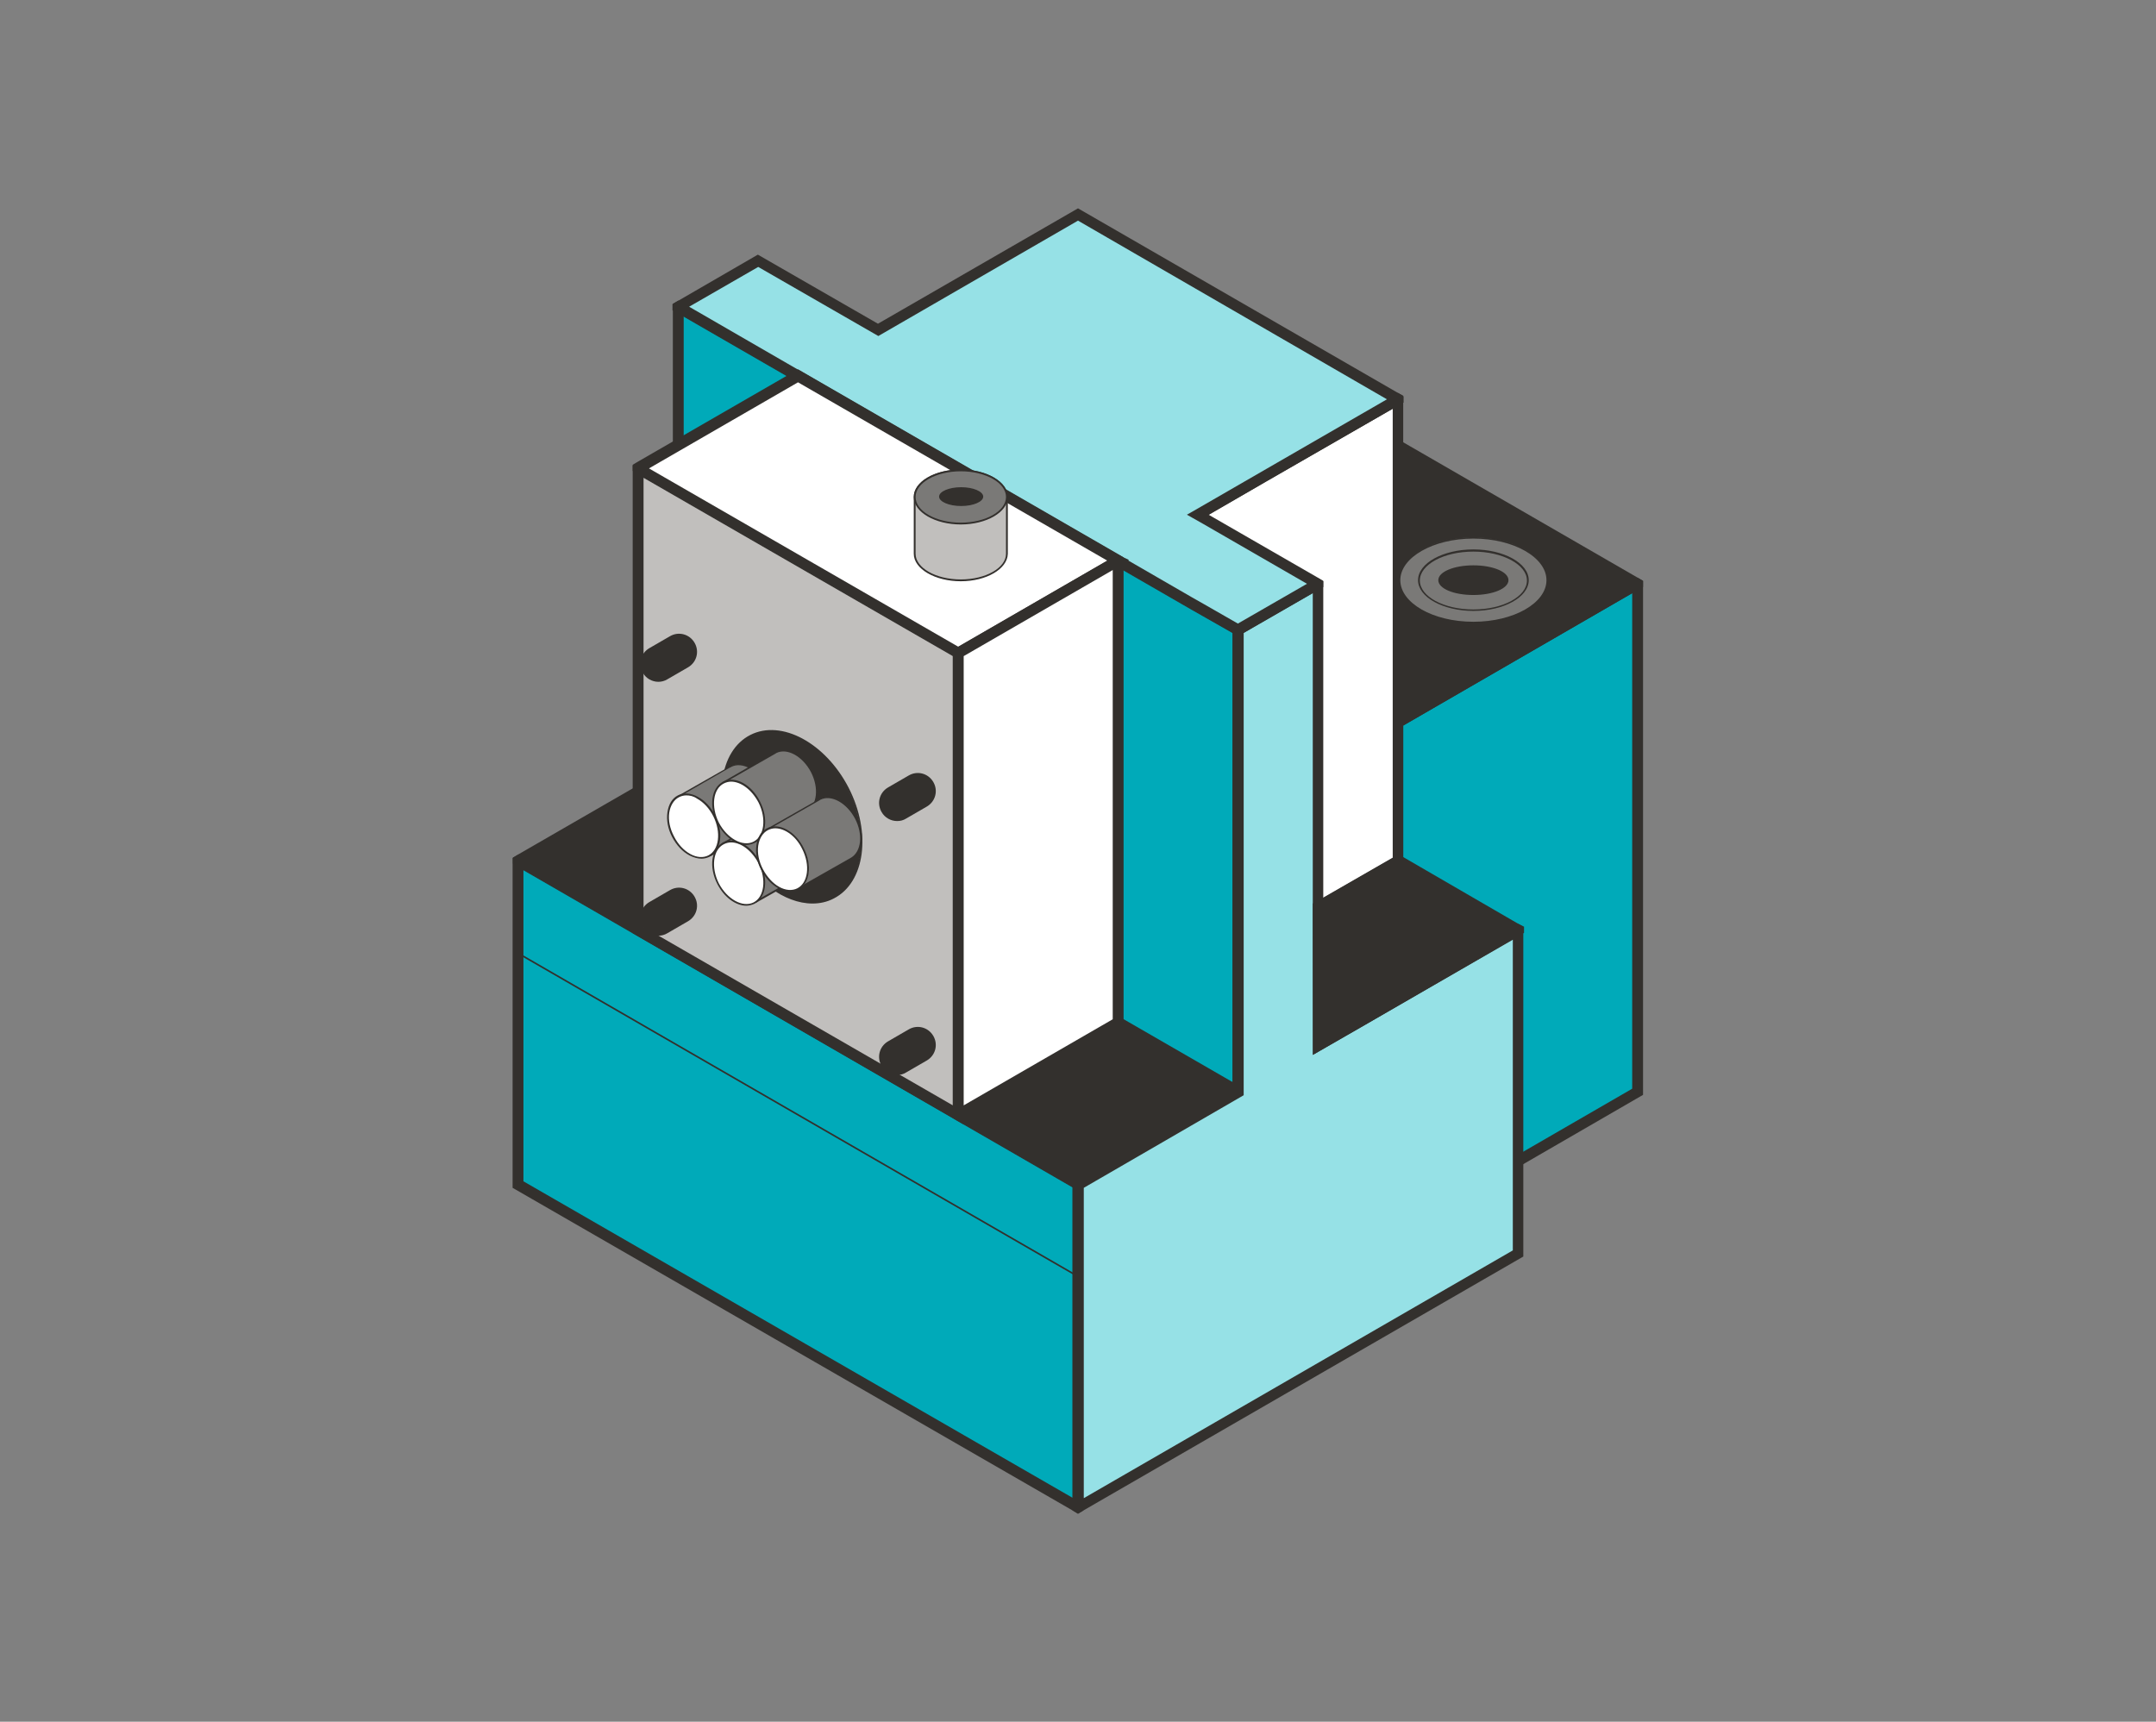 <?xml version="1.0" encoding="utf-8"?>
<!-- Generator: Adobe Illustrator 26.2.1, SVG Export Plug-In . SVG Version: 6.00 Build 0)  -->
<svg version="1.1" id="KSR-OS-150" xmlns="http://www.w3.org/2000/svg" xmlns:xlink="http://www.w3.org/1999/xlink" x="0px" y="0px"
	 width="596px" height="476px" viewBox="0 0 596 476" style="enable-background:new 0 0 596 476;" xml:space="preserve">
<rect x="0" y="0" width="596" height="476" fill="#808080" stroke="none"/>
<style type="text/css">
	.st0{fill:#00AAB9;}
	.st1{fill:#33302D;}
	.st2{fill:#FFFFFF;}
	.st3{fill:#96E1E6;}
	.st4{fill:#C1BFBD;}
	.st5{fill:#7A7977;}
	.st6{fill:none;}
</style>
<g>
	<g>
		<polygon class="st0" points="386.4,199.8 452.8,161.4 452.8,301.9 386.4,340.2 		"/>
		<path class="st1" d="M452.7,159.7l-3,1.7L386.4,198l-1.5,0.9v143.9l69.3-40.1V160.6L452.7,159.7z M451.2,301l-63.3,36.6v-137
			l63.3-36.6V301z"/>
	</g>
	<g>
		<polygon class="st1" points="386.4,199.8 452.8,161.4 375.4,116.8 309.1,155.1 		"/>
		<path class="st1" d="M452.7,159.7l-77.4-44.7l-69.3,40l78.9,45.6l1.5,0.9l1.5-0.9l63.3-36.6l3-1.7v-1.7L452.7,159.7z M386.4,198
			l-74.4-43l63.3-36.6l74.4,42.9L386.4,198z"/>
	</g>
	<g>
		<polygon class="st2" points="331.2,269.9 331.2,142.2 386.5,110.3 386.4,238 		"/>
		<path class="st1" d="M386.4,108.6l-3,1.7l-53.7,31v131.1l58.2-33.6l0-127.7v-1.7L386.4,108.6z M385,113l0,124.2l-52.2,30.1V143.1
			l1.4-0.8l15.9-9.2L385,113L385,113z"/>
	</g>
	<g>
		<polygon class="st0" points="143.3,238 298,327.4 298,416.7 143.2,327.5 		"/>
		<path class="st1" d="M298,325.7l-154.8-89.4l-1.5,0.9v91.2l154.8,89.2l1.5,0.9l1.5-0.9v-91L298,325.7z M296.5,414.1l-151.8-87.5
			v-86l151.8,87.7V414.1z"/>
	</g>
	<g>
		<polygon class="st1" points="143.3,238 298,327.4 342.3,301.8 187.5,212.5 		"/>
		<path class="st1" d="M146.2,238L298,325.7l41.3-23.9l-151.8-87.6L146.2,238z M187.5,210.7l-44.2,25.5l-1.5,0.9v1.7l3,1.7
			l151.8,87.7l1.5,0.9l1.5-0.9l45.8-26.5L187.5,210.7z"/>
	</g>
	<g>
		<polygon class="st0" points="187.5,84.8 342.3,174.2 342.3,301.8 187.5,212.5 		"/>
		<path class="st1" d="M342.3,172.4L342.3,172.4L190.5,84.8l-3-1.7l-1.5,0.9v129.4l157.8,91.1V173.3L342.3,172.4z M340.8,299.2
			L189,211.6V87.4L340.8,175V299.2z"/>
	</g>
	<g>
		<polygon class="st3" points="364.3,289.1 364.3,161.4 342.3,174.2 342.3,301.9 298,327.4 298,416.7 419.7,346.5 419.7,257.2 		"/>
		<path class="st1" d="M419.7,255.4l-42,24.3l-11.8,6.8l-0.1,0.1v-38.3l0-85.9v-1.7l-1.5-0.9l-3,1.7l-19.1,11h0l-1.5,0.9V301
			L298,325.7l-1.5,0.9v91l1.5,0.9l1.5-0.9l121.6-70.2v-91.1L419.7,255.4z M418.2,259.8v85.9l-118.6,68.5v-85.8l44.2-25.6V175
			l19.1-11l0,127.7l0.1-0.1l15.3-8.8L418.2,259.8z"/>
	</g>
	<g>
		<polygon class="st3" points="386.4,110.4 298,59.3 242.7,91.2 209.6,72 187.5,84.8 342.3,174.2 364.3,161.4 331.2,142.3 		"/>
		<path class="st1" d="M386.4,108.6L298,57.6l-55.3,31.9l-33.2-19.1l-22.1,12.8l-1.5,0.9v1.7l3,1.7l140.7,81.2l3,1.7l8.1,4.6
			l1.5,0.9l1.5-0.9l19.1-11l3-1.7v-1.7l-1.5-0.9l-30.2-17.4l15.9-9.2L385,113v0l3-1.7v-1.7L386.4,108.6z M329.7,141.4l-1.6,0.9
			l1.6,0.9l3,1.7l28.6,16.5l-19.1,11h0l-9.6-5.5l-3-1.7L190.5,84.8l19.1-11l33.2,19.1L298,61l85.4,49.4L329.7,141.4z"/>
	</g>
	<g>
		<polygon class="st1" points="386.6,238 419.6,257.1 364.4,289.1 364.3,250.8 		"/>
		<path class="st1" d="M419.7,255.4l-33.1-19.2l-20.7,11.9l-3,1.7l0.1,41.8v0l15.3-8.8l43-24.9v-1.7L419.7,255.4z M386.6,239.7
			l30.1,17.4l-38.9,22.5l-11.8,6.8v0l-0.1-34.8L386.6,239.7z"/>
	</g>
	<path class="st1" d="M298,353.1c0,0-0.1,0-0.1,0l-154.7-89.3c-0.1-0.1-0.2-0.2-0.1-0.3c0.1-0.1,0.2-0.2,0.3-0.1l154.7,89.3
		c0.1,0.1,0.2,0.2,0.1,0.3C298.2,353.1,298.1,353.1,298,353.1z"/>
	<g>
		<polygon class="st4" points="176.4,129.5 264.9,180.5 264.9,308.2 176.4,257.1 		"/>
		<path class="st1" d="M264.9,178.8l-85.5-49.3l-3-1.7l-1.5,0.9V258l88.5,51.1l1.5,0.9l1.5,0.9V179.7L264.9,178.8z M263.4,305.6
			l-85.5-49.3V132.1l85.5,49.3V305.6z"/>
	</g>
	<g>
		<polygon class="st2" points="176.4,129.5 264.9,180.5 309.1,155 220.6,104 		"/>
		<path class="st1" d="M310.6,154.1l-1.5-0.9l-88.5-51.1l-44.2,25.5l-1.5,0.9v1.7l3,1.7l85.5,49.3l1.5,0.9l1.5-0.9l41.2-23.8l3-1.7
			l1.5-0.9L310.6,154.1z M264.9,178.8l-85.5-49.3l41.2-23.8l85.5,49.3L264.9,178.8z"/>
	</g>
	<g>
		<polygon class="st2" points="264.9,308.2 264.9,180.5 309.1,155 309.1,282.7 		"/>
		<path class="st1" d="M309.1,153.3l-3,1.7l-41.2,23.8l-1.5,0.9v129.4l1.5,0.9l1.5-0.9l44.2-25.5V154.1L309.1,153.3z M307.6,281.8
			l-41.2,23.8V181.4l41.2-23.8V281.8z"/>
	</g>
	<g>
		<path class="st4" d="M252.9,153.2c0,4.1,5.7,7.3,12.7,7.3c7,0,12.7-3.3,12.7-7.3v-15.7c0-4.1-5.7-7.3-12.7-7.3
			c-7,0-12.7,3.3-12.7,7.3V153.2z"/>
		<path class="st1" d="M265.6,160.7c-7.1,0-13-3.4-13-7.6v-15.7c0-4.2,5.8-7.6,13-7.6c7.1,0,13,3.4,13,7.6v15.7
			C278.5,157.3,272.7,160.7,265.6,160.7z M265.6,130.3c-6.9,0-12.5,3.2-12.5,7.1v15.7c0,3.9,5.6,7.1,12.5,7.1
			c6.9,0,12.5-3.2,12.5-7.1v-15.7C278,133.5,272.5,130.3,265.6,130.3z"/>
	</g>
	<g>
		<ellipse class="st5" cx="265.6" cy="137.4" rx="12.7" ry="7.3"/>
		<path class="st1" d="M265.6,145c-7.1,0-13-3.4-13-7.6s5.8-7.6,13-7.6c7.1,0,13,3.4,13,7.6S272.7,145,265.6,145z M265.6,130.3
			c-6.9,0-12.5,3.2-12.5,7.1s5.6,7.1,12.5,7.1c6.9,0,12.5-3.2,12.5-7.1S272.5,130.3,265.6,130.3z"/>
	</g>
	<g>
		<ellipse class="st1" cx="265.7" cy="137.3" rx="5.9" ry="2.4"/>
		<path class="st1" d="M265.7,139.9c-3.4,0-6.1-1.2-6.1-2.6s2.7-2.6,6.1-2.6s6.1,1.2,6.1,2.6S269.1,139.9,265.7,139.9z M265.7,135.1
			c-3.4,0-5.6,1.1-5.6,2.1s2.3,2.1,5.6,2.1s5.6-1.1,5.6-2.1S269.1,135.1,265.7,135.1z"/>
	</g>
	<g>
		<ellipse class="st5" cx="407.3" cy="160.4" rx="20.4" ry="11.8"/>
		<path class="st1" d="M407.3,172.5c-11.4,0-20.7-5.4-20.7-12s9.3-12,20.7-12s20.7,5.4,20.7,12S418.7,172.5,407.3,172.5z
			 M407.3,148.9c-11.1,0-20.2,5.2-20.2,11.5s9,11.5,20.2,11.5s20.2-5.2,20.2-11.5S418.4,148.9,407.3,148.9z"/>
	</g>
	<g>
		<ellipse class="st1" cx="407.3" cy="160.4" rx="9.5" ry="3.9"/>
		<path class="st1" d="M407.3,164.5c-5.5,0-9.7-1.8-9.7-4.1s4.3-4.1,9.7-4.1s9.7,1.8,9.7,4.1S412.7,164.5,407.3,164.5z M407.3,156.8
			c-5,0-9.2,1.7-9.2,3.6s4.2,3.6,9.2,3.6c5,0,9.2-1.7,9.2-3.6S412.3,156.8,407.3,156.8z"/>
	</g>
	<path class="st1" d="M407.3,168.9c-8.4,0-15.3-3.8-15.3-8.5s6.9-8.5,15.3-8.5s15.3,3.8,15.3,8.5S415.7,168.9,407.3,168.9z
		 M407.3,152.5c-8.2,0-14.8,3.6-14.8,8s6.6,8,14.8,8s14.8-3.6,14.8-8S415.4,152.5,407.3,152.5z"/>
	<g>
		<g>
			
				<ellipse transform="matrix(0.891 -0.454 0.454 0.891 -78.657 123.997)" class="st1" cx="218.9" cy="225.8" rx="17.3" ry="25.1"/>
			<path class="st1" d="M224.6,249.8c-7.7,0-16.3-6.2-21.3-16c-6.4-12.5-4.5-26.2,4.1-30.6c8.6-4.4,20.8,2.2,27.2,14.6
				c6.4,12.5,4.5,26.2-4.1,30.6C228.6,249.4,226.6,249.8,224.6,249.8z M213.3,202.3c-2,0-3.9,0.4-5.6,1.3
				c-8.4,4.3-10.2,17.7-3.9,29.9c6.2,12.2,18.1,18.7,26.5,14.4c8.4-4.3,10.2-17.7,3.9-29.9C229.2,208.4,220.7,202.3,213.3,202.3z"/>
		</g>
		<g>
			<g>
				<path class="st5" d="M212.1,217.2c-2.3-4.6-6.8-7-9.9-5.4c-0.1,0.1-0.3,0.2-0.4,0.2l-14.2,8.1l9,16.2l14.3-8.2l0,0
					C213.8,226.4,214.3,221.6,212.1,217.2z"/>
				<path class="st1" d="M196.5,236.7l-9.2-16.6l14.4-8.2c0.2-0.1,0.3-0.2,0.4-0.2c3.3-1.7,7.9,0.8,10.2,5.5l0,0
					c2.2,4.4,1.8,9.2-1.1,11.2l0,0l-0.2,0.1L196.5,236.7z M187.9,220.2l8.7,15.8l14.1-8c2.8-1.7,3.3-6.4,1.1-10.7l0,0
					c-2.3-4.4-6.6-6.8-9.6-5.3c-0.1,0.1-0.2,0.1-0.3,0.2l-0.1,0L187.9,220.2z"/>
			</g>
			<g>
				<ellipse transform="matrix(0.891 -0.454 0.454 0.891 -82.772 111.973)" class="st2" cx="191.8" cy="228.4" rx="6.4" ry="9.3"/>
				<path class="st1" d="M193.9,237.4c-1,0-2.1-0.3-3.3-0.9c-1.9-1-3.6-2.8-4.8-5.1s-1.6-4.7-1.3-6.8c0.3-2.2,1.3-3.9,2.9-4.7
					c1.6-0.8,3.5-0.7,5.5,0.4c1.9,1,3.6,2.8,4.8,5.1l0,0c2.4,4.7,1.7,9.8-1.6,11.5C195.4,237.2,194.7,237.4,193.9,237.4z
					 M189.7,219.9c-0.7,0-1.4,0.2-2,0.5c-1.4,0.7-2.4,2.3-2.7,4.3c-0.3,2.1,0.2,4.4,1.3,6.5c1.1,2.2,2.7,3.9,4.5,4.9
					c1.8,1,3.6,1.1,5,0.4c3-1.5,3.6-6.4,1.4-10.8l0,0c-1.1-2.2-2.7-3.9-4.5-4.9C191.7,220.1,190.7,219.9,189.7,219.9z"/>
			</g>
		</g>
		<g>
			<g>
				<path class="st5" d="M224.4,230.2c-2.3-4.6-6.8-7-9.9-5.4c-0.1,0.1-0.3,0.2-0.4,0.2l-14.2,8.1l9,16.2l14.3-8.2l0,0
					C226.1,239.4,226.7,234.6,224.4,230.2z"/>
				<path class="st1" d="M208.8,249.7l-9.2-16.6l14.4-8.2c0.1-0.1,0.3-0.2,0.4-0.2c3.3-1.7,7.9,0.8,10.2,5.5
					c2.2,4.4,1.8,9.2-1.1,11.2l0,0l-0.2,0.1L208.8,249.7z M200.3,233.2L209,249l14.1-8c2.8-1.7,3.3-6.4,1.1-10.7l0,0
					c-2.3-4.4-6.6-6.8-9.6-5.3c-0.1,0.1-0.2,0.1-0.3,0.2L200.3,233.2z"/>
			</g>
			<g>
				
					<ellipse transform="matrix(0.891 -0.454 0.454 0.891 -87.333 118.992)" class="st2" cx="204.2" cy="241.4" rx="6.4" ry="9.3"/>
				<path class="st1" d="M206.3,250.4c-2.9,0-6.1-2.3-8-6c-2.4-4.7-1.7-9.8,1.6-11.5c3.3-1.7,7.9,0.8,10.2,5.5l0,0
					c2.4,4.7,1.7,9.8-1.6,11.5C207.8,250.2,207,250.4,206.3,250.4z M202.1,232.9c-0.7,0-1.4,0.2-2,0.5c-3,1.5-3.6,6.4-1.4,10.8
					c2.3,4.4,6.6,6.8,9.6,5.3c3-1.5,3.6-6.4,1.4-10.8l0,0C207.8,235.1,204.8,232.9,202.1,232.9z"/>
			</g>
		</g>
		<g>
			<g>
				<path class="st5" d="M224.4,213.4c-2.3-4.6-6.8-7-9.9-5.4c-0.1,0.1-0.3,0.2-0.4,0.2l-14.2,8.1l9,16.2l14.3-8.2l0,0
					C226.1,222.6,226.7,217.8,224.4,213.4z"/>
				<path class="st1" d="M208.8,232.9l-9.2-16.6L214,208c0.1-0.1,0.3-0.2,0.4-0.2c3.3-1.7,7.9,0.8,10.2,5.5
					c2.2,4.4,1.8,9.2-1.1,11.2l0,0l-0.2,0.1L208.8,232.9z M200.3,216.4l8.7,15.8l14.1-8c2.8-1.7,3.3-6.4,1.1-10.7l0,0
					c-2.3-4.4-6.6-6.8-9.6-5.3c-0.1,0.1-0.2,0.1-0.3,0.2L200.3,216.4z"/>
			</g>
			<g>
				
					<ellipse transform="matrix(0.891 -0.454 0.454 0.891 -79.716 117.163)" class="st2" cx="204.2" cy="224.6" rx="6.4" ry="9.3"/>
				<path class="st1" d="M206.3,233.6c-2.9,0-6.1-2.3-8-6c-2.4-4.7-1.7-9.8,1.6-11.5c3.3-1.7,7.9,0.8,10.2,5.5l0,0
					c2.4,4.7,1.7,9.8-1.6,11.5C207.8,233.4,207,233.6,206.3,233.6z M202.1,216.1c-0.7,0-1.4,0.2-2,0.5c-3,1.5-3.6,6.4-1.4,10.8
					c2.3,4.4,6.6,6.8,9.6,5.3c3-1.5,3.6-6.4,1.4-10.8l0,0C207.8,218.3,204.8,216.1,202.1,216.1z"/>
			</g>
		</g>
		<g>
			<g>
				<path class="st5" d="M236.7,226.3c-2.3-4.6-6.8-7-9.9-5.4c-0.1,0.1-0.3,0.2-0.4,0.2l-14.2,8.1l9,16.2l14.3-8.2l0,0
					C238.4,235.5,238.9,230.7,236.7,226.3z"/>
				<path class="st1" d="M221.1,245.8l-9.2-16.6l14.4-8.2c0.1-0.1,0.3-0.2,0.4-0.2c3.3-1.7,7.9,0.8,10.2,5.5l0,0
					c2.2,4.4,1.8,9.2-1.1,11.2l0,0l-0.2,0.1L221.1,245.8z M212.5,229.3l8.7,15.8l14.1-8c2.8-1.7,3.3-6.4,1.1-10.7l0,0
					c-2.3-4.4-6.6-6.8-9.6-5.3c-0.1,0.1-0.2,0.1-0.3,0.2L212.5,229.3z"/>
			</g>
			<g>
				
					<ellipse transform="matrix(0.891 -0.454 0.454 0.891 -84.227 124.126)" class="st2" cx="216.4" cy="237.5" rx="6.4" ry="9.3"/>
				<path class="st1" d="M218.5,246.5c-1,0-2.1-0.3-3.3-0.9c-1.9-1-3.6-2.8-4.8-5.1s-1.6-4.7-1.3-6.8c0.3-2.2,1.3-3.9,2.9-4.7
					c3.3-1.7,7.9,0.8,10.2,5.5l0,0c2.4,4.7,1.7,9.8-1.6,11.5C220,246.3,219.3,246.5,218.5,246.5z M214.3,229c-0.7,0-1.4,0.2-2,0.5
					c-1.4,0.7-2.4,2.3-2.7,4.3c-0.3,2.1,0.2,4.4,1.3,6.5s2.7,3.9,4.5,4.9c1.8,1,3.6,1.1,5,0.4c3-1.5,3.6-6.4,1.4-10.8l0,0
					C220.1,231.2,217,229,214.3,229z"/>
			</g>
		</g>
	</g>
	<path class="st1" d="M182,188.5c-1.7,0-3.4-0.9-4.3-2.5c-1.4-2.4-0.6-5.4,1.8-6.8l5.7-3.3c2.4-1.4,5.4-0.6,6.8,1.8
		c1.4,2.4,0.6,5.4-1.8,6.8l-5.7,3.3C183.7,188.3,182.8,188.5,182,188.5z"/>
	<path class="st1" d="M248,227c-1.7,0-3.4-0.9-4.3-2.5c-1.4-2.4-0.6-5.4,1.8-6.8l5.7-3.3c2.4-1.4,5.4-0.6,6.8,1.8
		c1.4,2.4,0.6,5.4-1.8,6.8l-5.7,3.3C249.7,226.8,248.9,227,248,227z"/>
	<path class="st1" d="M182,258.7c-1.7,0-3.4-0.9-4.3-2.5c-1.4-2.4-0.6-5.4,1.8-6.8l5.7-3.3c2.4-1.4,5.4-0.6,6.8,1.8
		c1.4,2.4,0.6,5.4-1.8,6.8l-5.7,3.3C183.7,258.5,182.8,258.7,182,258.7z"/>
	<path class="st1" d="M248,297.2c-1.7,0-3.4-0.9-4.3-2.5c-1.4-2.4-0.6-5.4,1.8-6.8l5.7-3.3c2.4-1.4,5.4-0.6,6.8,1.8
		c1.4,2.4,0.6,5.4-1.8,6.8l-5.7,3.3C249.7,297,248.9,297.2,248,297.2z"/>
</g>
</svg>
